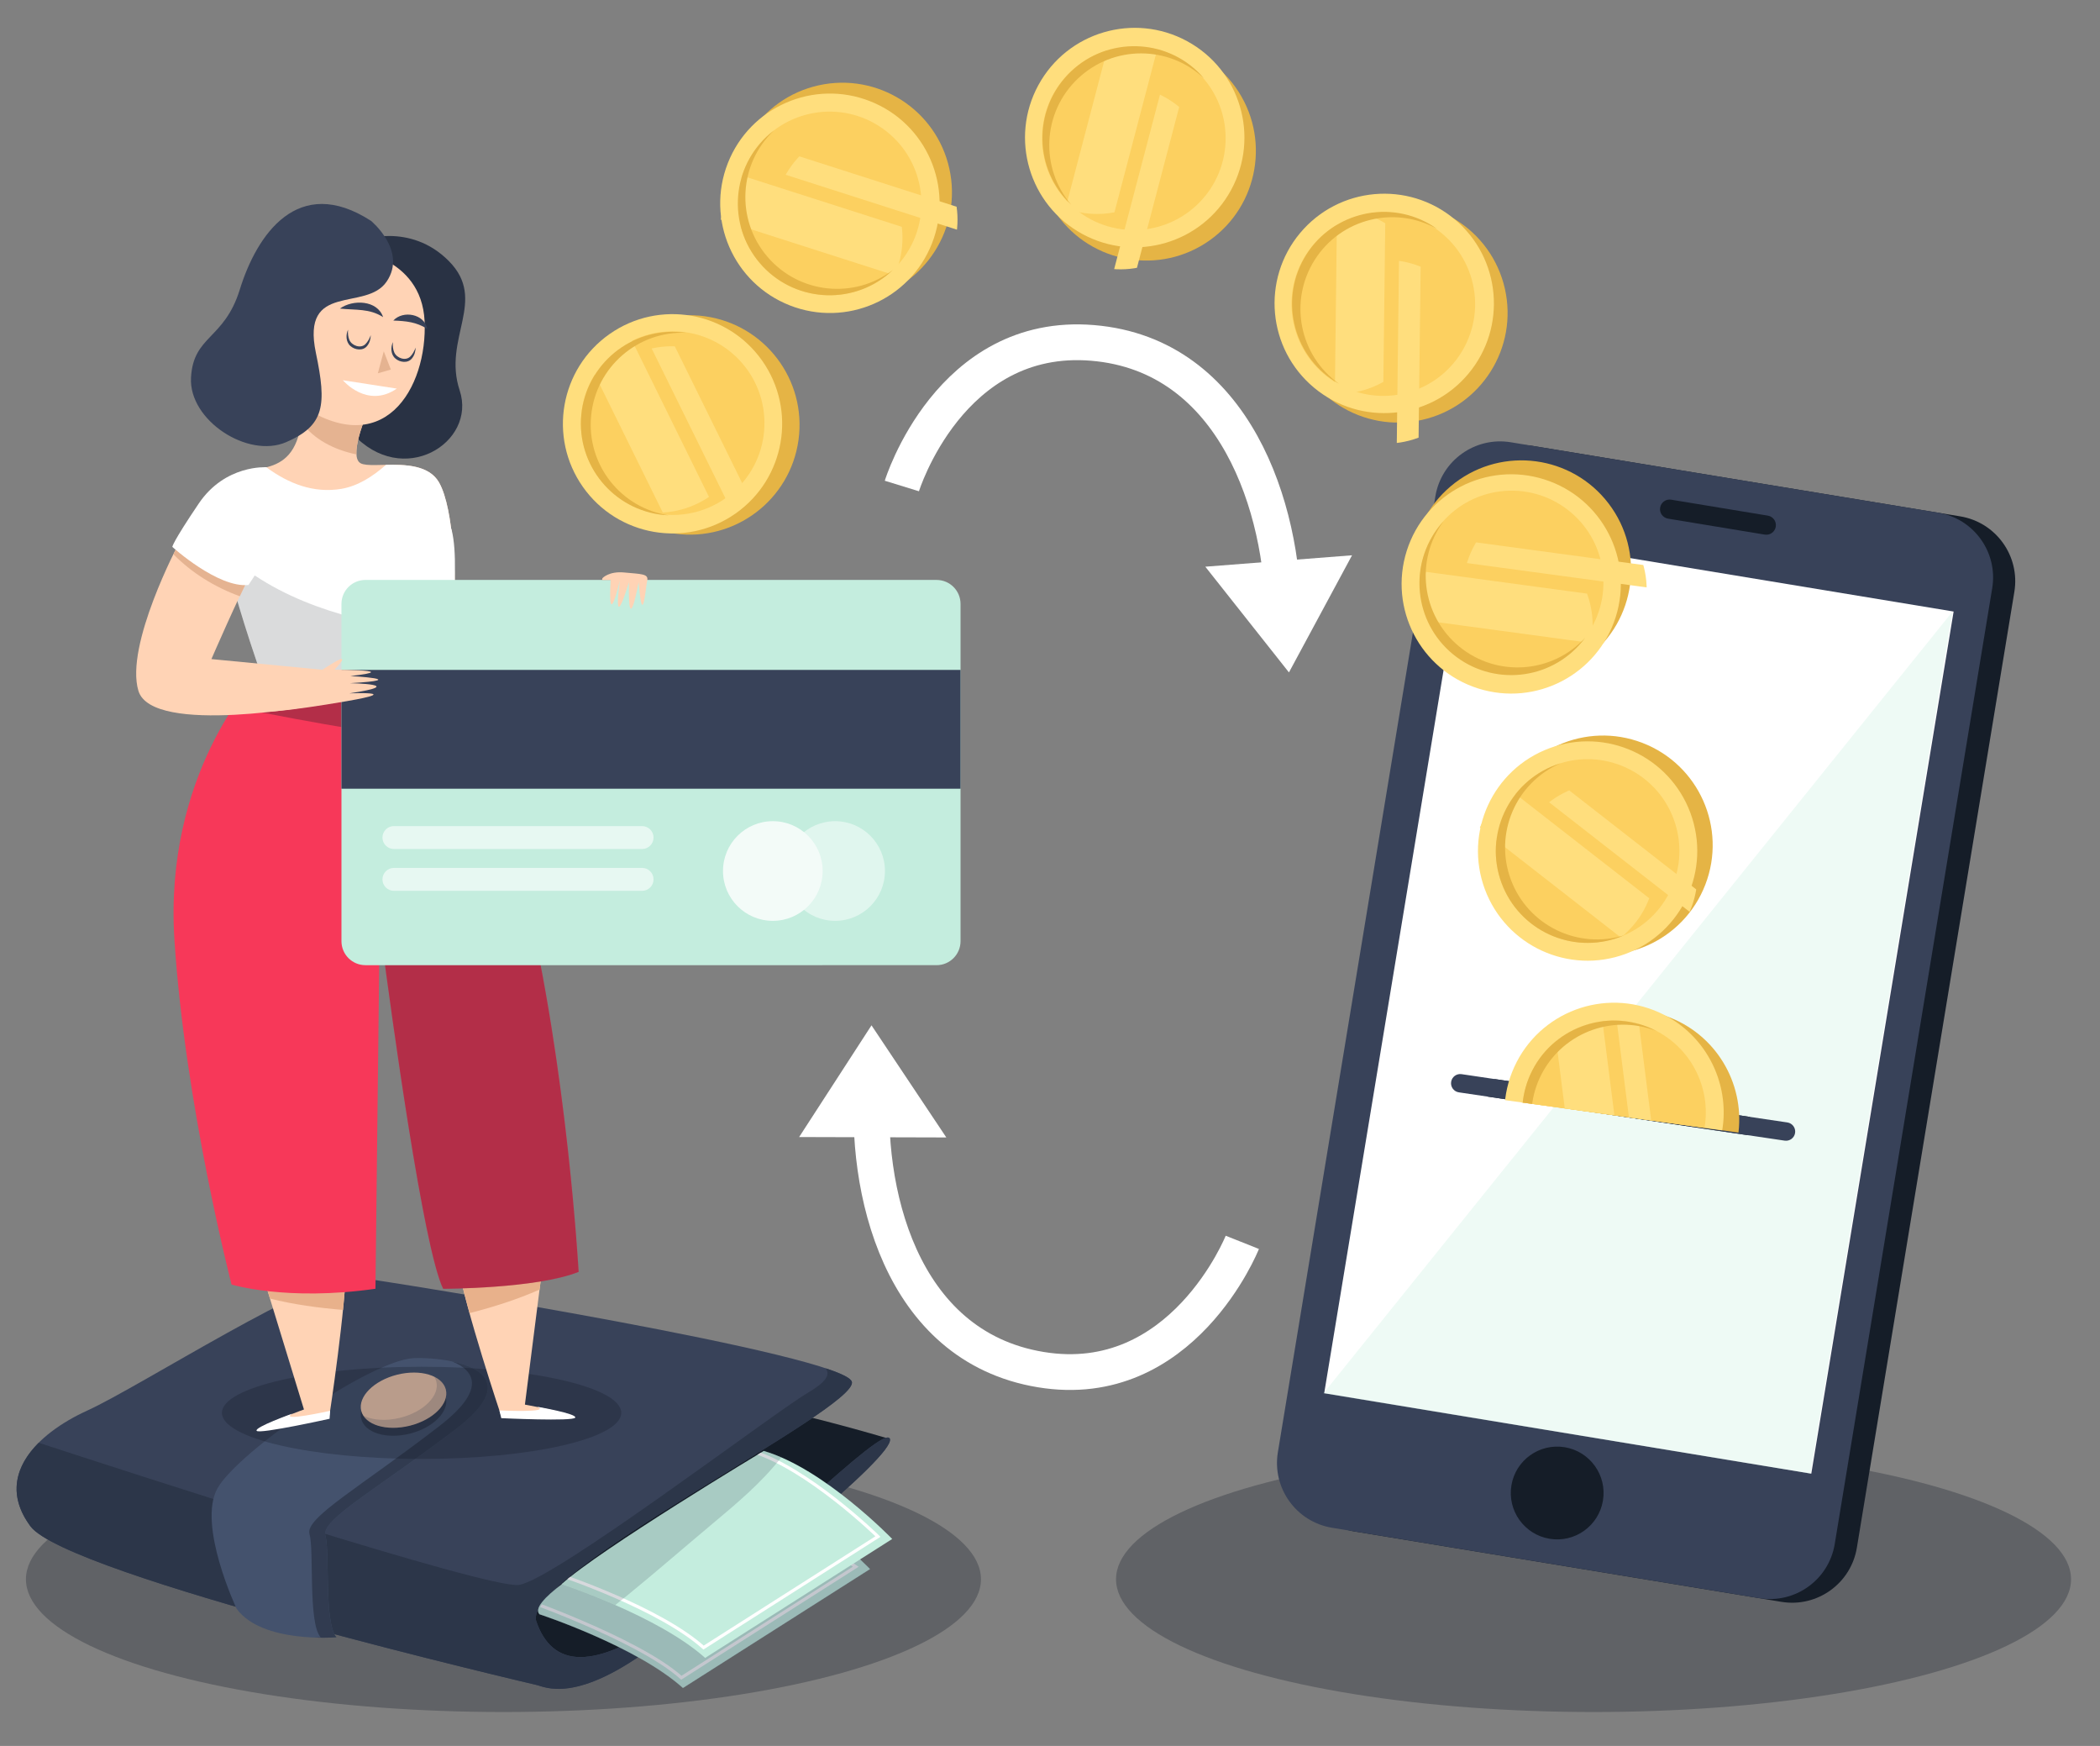 <svg xmlns="http://www.w3.org/2000/svg" xmlns:xlink="http://www.w3.org/1999/xlink" id="OBJECTS" x="0px" y="0px" viewBox="0 0 462 384" style="enable-background:new 0 0 462 384;" xml:space="preserve"><rect x="0" y="0" width="462" height="384" fill="#808080" stroke="none"/><style type="text/css">	.st0{opacity:0.3;fill:#151D28;}	.st1{fill:#151D28;}	.st2{fill:#384259;}	.st3{fill:#FFFFFF;}	.st4{opacity:0.3;fill:#C4EDDE;}	.st5{fill:#2C3649;}	.st6{fill:#44526D;}	.st7{opacity:0.8;fill:#2C3649;}	.st8{fill:#FFD3B5;}	.st9{opacity:0.2;fill:#384259;}	.st10{fill:#C4EDDE;}			.st11{clip-path:url(#SVGID_00000138536055803972198840000002251057243915386253_);fill:none;stroke:#FFFFFF;stroke-width:0.698;stroke-miterlimit:10;}	.st12{opacity:0.3;}	.st13{clip-path:url(#SVGID_00000044898270389399226320000013859966704572982159_);fill:#384259;}			.st14{clip-path:url(#SVGID_00000108997723470758752290000013141135933990574002_);fill:none;stroke:#FFFFFF;stroke-width:0.698;stroke-miterlimit:10;}	.st15{fill:#293244;}	.st16{fill:#E5B391;}	.st17{fill:#E8B18B;}	.st18{fill:#F73859;}	.st19{opacity:0.3;fill:#141923;}	.st20{opacity:0.16;fill:#141923;}	.st21{opacity:0.8;}	.st22{opacity:0.6;fill:#FFFFFF;}	.st23{fill:#E5B445;}	.st24{fill:#FFDE7D;}	.st25{fill:#FCD060;}	.st26{clip-path:url(#SVGID_00000031915212574223595260000010498613614512403898_);fill:#FFDE7D;}	.st27{clip-path:url(#SVGID_00000111183932387847684060000017073090310600576911_);fill:#FFDE7D;}	.st28{clip-path:url(#SVGID_00000133499983324348901450000008218367751164565162_);fill:#FFDE7D;}	.st29{clip-path:url(#SVGID_00000019660703203255326830000011769364649632447930_);fill:#FFDE7D;}	.st30{clip-path:url(#SVGID_00000139993160345188295900000012433497864582681478_);fill:#FFDE7D;}	.st31{clip-path:url(#SVGID_00000088111831207308637940000004275435988034798988_);fill:#FFDE7D;}	.st32{clip-path:url(#SVGID_00000179618762791591821440000004156219238331975306_);}	.st33{clip-path:url(#SVGID_00000003812524178951974730000016520745853835124134_);fill:#FFDE7D;}	.st34{fill:none;stroke:#FFFFFF;stroke-width:7.868;stroke-miterlimit:10;}</style><g>	<g>		<ellipse class="st0" cx="350.58" cy="347.34" rx="105.05" ry="29.2"></ellipse>		<g>			<g>				<path class="st1" d="M408.51,340.41c-1.3,7.87-8.73,13.19-16.59,11.9l-94.02-15.49c-7.87-1.3-13.19-8.73-11.9-16.59     l34.65-210.25c1.3-7.87,8.73-13.19,16.59-11.9l94.02,15.49c7.87,1.3,13.19,8.73,11.9,16.59L408.51,340.41z"></path>				<path class="st2" d="M403.64,339.6c-1.3,7.87-8.73,13.19-16.59,11.9l-94.02-15.49c-7.87-1.3-13.19-8.73-11.9-16.59l34.65-210.25     c1.3-7.87,8.73-13.19,16.59-11.9l94.02,15.49c7.87,1.3,13.19,8.73,11.9,16.59L403.64,339.6z"></path>				<path class="st1" d="M390.67,115.84c-0.19,1.15-1.28,1.94-2.43,1.74l-21.27-3.51c-1.15-0.19-1.94-1.28-1.74-2.43l0,0     c0.19-1.15,1.28-1.94,2.43-1.74l21.27,3.51C390.08,113.6,390.86,114.69,390.67,115.84L390.67,115.84z"></path>				<path class="st1" d="M332.51,326.71c-0.92,5.56,2.85,10.81,8.41,11.73l0,0c5.56,0.92,10.81-2.85,11.73-8.41l0,0     c0.92-5.56-2.85-10.81-8.41-11.73l0,0C338.67,317.39,333.42,321.15,332.51,326.71L332.51,326.71z"></path>			</g>			<g>									<rect x="264.3" y="166.2" transform="matrix(0.163 -0.987 0.987 0.163 84.204 540.192)" class="st3" width="192.11" height="108.57"></rect>				<polygon class="st4" points="398.29,324.09 291.17,306.44 429.53,134.54     "></polygon>			</g>		</g>	</g>	<g>		<g>			<ellipse class="st0" cx="110.76" cy="347.34" rx="105.05" ry="29.2"></ellipse>			<g>				<g>					<path class="st1" d="M195.78,316.5c0,0-26.75-8.02-31.86-7.09c-5.12,0.93-63.72,33.49-54.65,45.58      c9.07,12.09,24.88,11.16,25.58,10.7C135.54,365.22,195.78,316.5,195.78,316.5z"></path>					<path class="st2" d="M117.98,370.57c0,0-103.26-24.07-111.28-34.89c-8.02-10.81,1.05-20.23,12.56-25.47      c11.51-5.23,50.58-30.35,58.96-29.3s107.8,17.09,109.19,23.02c1.4,5.93-72.91,42.56-69.42,52.68      c3.49,10.12,12.56,11.16,29.65-1.05c17.09-12.21,47.1-42.91,48.14-39.07c1.05,3.84-33.49,31.4-51.28,45      C126.7,375.1,119.73,370.92,117.98,370.57z"></path>					<path class="st5" d="M195.78,316.5c-1.05-3.84-31.05,26.86-48.14,39.07c-17.09,12.21-26.16,11.16-29.65,1.05      c-3.49-10.12,70.82-46.75,69.42-52.68c-0.19-0.82-2.28-1.84-5.73-2.98c0.99,1.44,0.11,2.98-4.04,5.42      c-7.67,4.54-55.82,41.16-63.49,42.21c-6.81,0.93-87.6-25.37-105.63-31.27c-5.07,5.05-6.97,11.42-1.82,18.37      c8.02,10.81,111.28,34.89,111.28,34.89c1.74,0.35,8.72,4.54,26.51-9.07C162.29,347.89,196.82,320.33,195.78,316.5z"></path>				</g>				<g>					<path class="st6" d="M52.05,353.82c0,0-8.72-18.49-4.19-26.51c4.54-8.02,33.84-28.26,43.26-28.61      c7.4-0.27,26.51,2.44,9.07,15.7c-17.44,13.26-29.65,19.88-28.61,23.37c1.05,3.49-0.35,19.19,2.44,22.33      C74.03,360.1,57.63,361.5,52.05,353.82z"></path>					<path class="st7" d="M99.42,299.42c5.17,2.08,7.5,6.3-2.72,14.2c-17.44,13.48-29.65,20.22-28.61,23.77      c1.05,3.55-0.35,19.51,2.44,22.71c0,0-0.47,0.04-1.26,0.07c2.79,0.1,4.75-0.07,4.75-0.07c-2.79-3.14-1.4-18.84-2.44-22.33      c-1.05-3.49,11.16-10.12,28.61-23.37C112.52,305.03,106.58,300.93,99.42,299.42z"></path>					<path class="st7" d="M79.47,312.05c0.78,3.1,5.58,4.55,10.72,3.26c5.14-1.3,8.67-4.86,7.89-7.96      c-0.78-3.1-5.58-4.55-10.72-3.26C82.22,305.39,78.69,308.95,79.47,312.05z"></path>					<g>						<path class="st8" d="M79.47,310.3c0.78,3.1,5.58,4.55,10.72,3.26c5.14-1.3,8.67-4.86,7.89-7.95       c-0.78-3.1-5.58-4.55-10.72-3.26C82.22,303.65,78.69,307.21,79.47,310.3z"></path>						<path class="st9" d="M98.08,305.6c-0.31-1.22-1.24-2.17-2.56-2.82c0.21,0.33,0.37,0.69,0.47,1.07       c0.78,3.1-2.75,6.66-7.89,7.96c-3.12,0.79-6.11,0.56-8.16-0.44c1.51,2.34,5.75,3.32,10.25,2.18       C95.33,312.26,98.86,308.7,98.08,305.6z"></path>					</g>				</g>				<g>					<g>						<g>							<path class="st10" d="M118.68,355.04c0,0,21.28,6.98,31.57,16.22l41.16-26.16c0,0-15-15.52-28.26-19.36        C163.16,325.74,114.14,349.99,118.68,355.04z"></path>							<g>								<defs>									<path id="SVGID_1_" d="M118.68,355.04c2.44,6.45,21.28,6.98,31.57,16.22l41.16-26.16c0,0-15-15.52-28.26-19.36          C163.16,325.74,116.24,348.59,118.68,355.04z"></path>								</defs>								<clipPath id="SVGID_00000019662649627951603790000017285055833429900698_">									<use xlink:href="#SVGID_1_" style="overflow:visible;"></use>								</clipPath>																	<path style="clip-path:url(#SVGID_00000019662649627951603790000017285055833429900698_);fill:none;stroke:#FFFFFF;stroke-width:0.698;stroke-miterlimit:10;" d="         M113.27,351.03c0,0,27,9.32,36.63,17.97l38.37-24.42c0,0-36.79-24.32-49.19-27.91         C139.09,316.67,120.94,344.02,113.27,351.03z"></path>							</g>						</g>						<g class="st12">							<path class="st2" d="M118.68,355.04c0,0,21.28,6.98,31.57,16.22l41.16-26.16c0,0-15-15.52-28.26-19.36        C163.16,325.74,126.88,347.54,118.68,355.04z"></path>							<g>								<defs>									<path id="SVGID_00000145033961992022489100000012394245966649232309_" d="M118.68,355.04c0,0,21.28,6.98,31.57,16.22          l41.16-26.16c0,0-15-15.52-28.26-19.36C163.16,325.74,114.26,349.83,118.68,355.04z"></path>								</defs>								<use xlink:href="#SVGID_00000145033961992022489100000012394245966649232309_" style="overflow:visible;fill:#384259;"></use>								<clipPath id="SVGID_00000099650121035551794150000010727650822277536958_">									<use xlink:href="#SVGID_00000145033961992022489100000012394245966649232309_" style="overflow:visible;"></use>								</clipPath>								<path style="clip-path:url(#SVGID_00000099650121035551794150000010727650822277536958_);fill:#384259;" d="M116.06,351.56         c0,0,24.21,8.8,33.84,17.44l38.37-24.42c0,0-15.6-15.25-28-18.84C160.28,325.74,123.73,344.54,116.06,351.56z"></path>							</g>						</g>					</g>					<g>						<path class="st10" d="M123.56,348.42c0,0,21.28,6.98,31.57,16.22l41.16-26.16c0,0-15-15.52-28.26-19.36       C168.04,319.11,131.76,340.92,123.56,348.42z"></path>						<g>							<defs>								<path id="SVGID_00000117657205253406054160000007299722679271661203_" d="M123.56,348.42c0,0,21.28,6.98,31.57,16.22         l41.16-26.16c0,0-15-15.52-28.26-19.36C168.04,319.11,131.76,340.92,123.56,348.42z"></path>							</defs>							<clipPath id="SVGID_00000158722358679836109340000015625670415751870138_">								<use xlink:href="#SVGID_00000117657205253406054160000007299722679271661203_" style="overflow:visible;"></use>							</clipPath>															<path style="clip-path:url(#SVGID_00000158722358679836109340000015625670415751870138_);fill:none;stroke:#FFFFFF;stroke-width:0.698;stroke-miterlimit:10;" d="        M123.56,346.52c0,0,21.6,7.21,31.22,15.85l38.37-24.42c0,0-15.6-15.25-28-18.84C165.16,319.11,131.23,339.5,123.56,346.52z"></path>						</g>						<path class="st9" d="M137.93,350.95c6.37-5.19,12.55-10.58,18.85-15.85c5.37-4.49,10.8-9.05,15.12-14.58       c-1.29-0.56-2.58-1.04-3.86-1.41c0,0-36.28,21.8-44.48,29.3c0,0,5.26,1.72,11.8,4.59       C136.22,352.32,137.08,351.64,137.93,350.95z"></path>					</g>				</g>			</g>		</g>		<g>			<ellipse class="st0" cx="92.75" cy="310.74" rx="43.93" ry="10.14"></ellipse>			<g>				<g>					<path class="st15" d="M79.27,52.88c0,0,10.91-4.13,19.49,4.55s-1.45,16.96,2.37,28.44c3.81,11.47-12.57,21.71-23.65,9.42      S79.27,52.88,79.27,52.88z"></path>					<g>						<path class="st8" d="M80.27,92.11c0,0-3.49,8.38-0.93,9.78c2.56,1.4,13.73-1.86,17.23,4.19c3.49,6.05,3.49,22.58,3.49,22.58       s-38.64,11.87-44.46,0.7s-8.85-20.95-4.66-24.44c4.19-3.49,15.13,1.63,15.6-15.36C67,72.56,80.27,92.11,80.27,92.11z"></path>						<path class="st16" d="M78.42,99.95c-0.19-2.93,1.85-7.84,1.85-7.84S67,72.56,66.54,89.55c-0.03,1.2-0.12,2.28-0.26,3.28       C69.1,96.69,73.49,98.91,78.42,99.95z"></path>					</g>					<g>						<path class="st8" d="M77.04,54.86c0,0,15.68,1.3,16.37,15.76c0.69,14.47-8.96,31.94-28.76,17.45c0,0-8.91-10.9-6.15-21.46       C61.25,56.06,77.04,54.86,77.04,54.86z"></path>						<path class="st2" d="M81.63,48.58c0,0,8.01,6.61,3.43,13.35c-4.57,6.74-18.86-0.09-15.57,15.66       c2.42,11.54,1.93,15.99-6.52,19.65c-8.45,3.67-21.44-4.8-20.95-14.15c0.49-9.35,7.31-8.35,10.73-19.39       C56.46,51.7,65.52,38.16,81.63,48.58z"></path>					</g>				</g>				<g>					<g>						<path class="st2" d="M76.57,72.51c-0.07,0.8,0.01,1.61,0.3,2.28c0.55,1.24,2.47,1.93,3.51,0.91c0.52-0.5,0.9-1.22,1.19-1.98       c-0.03,0.81-0.23,1.66-0.79,2.35c-0.89,1.16-2.68,0.93-3.68,0.04C76.07,75.22,76.05,73.62,76.57,72.51L76.57,72.51z"></path>					</g>					<g>						<path class="st2" d="M86.44,75.24c-0.07,0.8,0.01,1.61,0.3,2.28c0.55,1.24,2.47,1.93,3.51,0.91c0.52-0.5,0.9-1.22,1.19-1.98       c-0.03,0.81-0.23,1.66-0.79,2.35c-0.89,1.16-2.68,0.93-3.68,0.04C85.94,77.95,85.92,76.36,86.44,75.24L86.44,75.24z"></path>					</g>					<polygon class="st16" points="84.43,77.26 83.13,82.1 85.99,81.28      "></polygon>					<path class="st3" d="M75.43,83.63c0,0,5.32,6.34,11.87,1.84L75.43,83.63z"></path>					<g>						<path class="st2" d="M74.78,67.87c2.81-2.05,8.26-1.9,9.5,1.88C81.3,67.81,78.24,68.24,74.78,67.87L74.78,67.87z"></path>					</g>					<g>						<path class="st2" d="M86.53,70.5c2.14-2.32,6.85-1.46,7.46,1.82C91.53,70.82,89.46,70.62,86.53,70.5L86.53,70.5z"></path>					</g>				</g>			</g>			<g>				<g>					<g>						<path class="st8" d="M58.02,281.13l8.85,28.87c0,0-25.61,9.31,5.59,1.4c0,0,3.72-24.21,3.72-34.45       C76.18,266.7,58.02,281.13,58.02,281.13z"></path>						<path class="st17" d="M75.46,288.1c0.43-4.26,0.72-8.27,0.72-11.16c0-10.24-18.16,4.19-18.16,4.19l1.37,4.48       C64.64,286.93,70.03,287.65,75.46,288.1z"></path>						<path class="st3" d="M64.29,310.92c0,0-8.39,2.99-7.83,3.77c0.56,0.79,16.05-2.65,16.05-2.65l0.11-1.75       C72.62,310.3,61.24,312.83,64.29,310.92z"></path>					</g>					<g>						<path class="st8" d="M119.29,278.98l-3.81,29.95c0,0,26.82,4.82-5.27,2.33c0,0-7.79-23.22-9.53-33.32       C98.95,267.84,119.29,278.98,119.29,278.98z"></path>						<path class="st17" d="M103.3,288.81c-1.14-4.13-2.12-8.02-2.61-10.87c-1.74-10.09,18.61,1.04,18.61,1.04l-0.59,4.65       C113.76,285.82,108.57,287.45,103.3,288.81z"></path>						<path class="st3" d="M118.19,309.4c0,0,8.78,1.52,8.36,2.39c-0.42,0.87-16.27,0.12-16.27,0.12l-0.41-1.7       C109.86,310.2,121.51,310.77,118.19,309.4z"></path>					</g>				</g>				<g>					<path class="st18" d="M56.06,149.37c0,0-20.02,20.95-17.69,57.26c2.33,36.31,12.57,75.89,12.57,75.89s12.1,3.72,31.66,0.93      l0.93-80.08c0,0,8.85,69.83,13.97,80.08c0,0,20.48,0,29.8-3.72c0,0-5.59-101.49-31.66-130.36      C69.56,120.51,56.06,149.37,56.06,149.37z"></path>					<path class="st19" d="M115.58,196.61c-10.27,4.26-20.76,8.01-31.52,10.84c1.98,15.05,9.07,67.26,13.44,76.01      c0,0,20.48,0,29.8-3.72C127.29,279.73,124.83,235.1,115.58,196.61z"></path>					<path class="st19" d="M105.01,164.39c-2.78-6.02-5.89-11.16-9.37-15.01c-26.07-28.87-39.57,0-39.57,0s-2,2.09-4.65,6.09      C69.16,159.11,87.04,162.07,105.01,164.39z"></path>				</g>			</g>			<g>				<g>					<path class="st3" d="M96.57,106.08c-2.2-3.81-7.44-3.93-11.66-3.84c-2.89,2.55-6.19,4.67-9.82,5.28      c-6.12,1.02-11.63-1.17-16.48-4.74c-2.9,0.73-5.9,0.66-7.68,2.15c-4.19,3.49-1.16,13.27,4.66,24.44      c5.82,11.17,44.46-0.7,44.46-0.7S100.06,112.13,96.57,106.08z"></path>					<path class="st3" d="M50.48,126.1c0,0,3.26,12.1,7.68,24.21l39.57-0.47c0,0,3.96-24.21,1.63-33.29      C97.03,107.47,50.48,126.1,50.48,126.1z"></path>					<path class="st20" d="M53.63,124.87c-1.98,0.75-3.15,1.22-3.15,1.22s3.26,12.1,7.68,24.21l39.57-0.47c0,0,0.71-4.36,1.35-10.07      C83.11,137.67,66.65,134.56,53.63,124.87z"></path>				</g>				<g>					<g>						<path class="st10" d="M211.32,207c0,2.92-2.36,5.28-5.28,5.28H80.4c-2.92,0-5.28-2.36-5.28-5.28v-74.17       c0-2.92,2.36-5.28,5.28-5.28h125.64c2.92,0,5.28,2.36,5.28,5.28V207z"></path>						<rect x="75.12" y="147.34" class="st2" width="136.2" height="26.13"></rect>						<g class="st21">							<circle class="st3" cx="170.02" cy="191.57" r="10.96"></circle>							<circle class="st22" cx="183.73" cy="191.57" r="10.96"></circle>						</g>						<path class="st22" d="M143.78,184.21c0,1.39-1.13,2.52-2.52,2.52H86.66c-1.39,0-2.52-1.13-2.52-2.52l0,0       c0-1.39,1.13-2.52,2.52-2.52h54.59C142.65,181.69,143.78,182.82,143.78,184.21L143.78,184.21z"></path>						<path class="st22" d="M143.78,193.41c0,1.39-1.13,2.52-2.52,2.52H86.66c-1.39,0-2.52-1.13-2.52-2.52l0,0       c0-1.39,1.13-2.52,2.52-2.52h54.59C142.65,190.88,143.78,192.01,143.78,193.41L143.78,193.41z"></path>					</g>					<g>						<path class="st8" d="M132.52,127.19c0,0,1.37-1.63,4.91-1.27c3.54,0.35,5.31,0.24,4.96,1.77c-0.35,1.54-1.04,10.96-1.89,0.35       c0,0-2.39,13.15-2.13,0c0,0-3.66,12.4-2.01-0.35c0,0-2.72,11.81-2.01-0.12h-1.89L132.52,127.19z"></path>					</g>				</g>				<g>					<g>						<path class="st8" d="M39.3,119.58c0,0-11.87,22.35-8.85,32.36c3.03,10.01,40.04,3.03,40.04,3.03l0.23-7.68l-24.21-2.33       c0,0,6.05-13.97,8.85-19.09C58.16,120.74,39.3,119.58,39.3,119.58z"></path>						<path class="st16" d="M52.76,131.14c0.99-2.1,1.91-3.99,2.61-5.27c2.79-5.12-16.06-6.29-16.06-6.29s-0.45,0.87-1.15,2.33       C42.21,126.02,47.28,129.15,52.76,131.14z"></path>						<path class="st8" d="M70.73,147.28c0,0,19.48-0.08,6.35,1.41c0,0,13.87,0.75-0.07,1.57c0,0,13.2,0.22-0.15,2.24       c0,0,12.36-0.52-0.62,1.72c-12.98,2.24-17.21,2.3-17.21,2.3L70.73,147.28z"></path>						<path class="st8" d="M69.97,147.87c0.3,0,9.1-6.34,3.36-0.3L69.97,147.87z"></path>					</g>					<g>						<path class="st3" d="M58.62,102.77c0,0-9.07-0.65-14.89,7.97c-5.82,8.61-5.82,9.54-5.82,9.54s10.01,9.08,16.76,8.38l5.82-8.85       L58.62,102.77z"></path>					</g>				</g>			</g>		</g>	</g>	<g>		<g>							<ellipse transform="matrix(0.137 -0.991 0.991 0.137 38.283 231.019)" class="st23" cx="151.74" cy="93.54" rx="24.12" ry="24.12"></ellipse>							<ellipse transform="matrix(0.818 -0.575 0.575 0.818 -26.662 102.085)" class="st24" cx="147.98" cy="93.17" rx="24.12" ry="24.12"></ellipse>							<ellipse transform="matrix(0.998 -0.059 0.059 0.998 -5.196 8.814)" class="st25" cx="147.98" cy="93.17" rx="20.2" ry="20.2"></ellipse>			<g>				<defs>											<ellipse id="SVGID_00000026122819838905836970000002066422551452077441_" transform="matrix(0.998 -0.059 0.059 0.998 -5.196 8.814)" cx="147.98" cy="93.17" rx="20.2" ry="20.2"></ellipse>				</defs>				<clipPath id="SVGID_00000095322356450244571070000018268146155667005325_">					<use xlink:href="#SVGID_00000026122819838905836970000002066422551452077441_" style="overflow:visible;"></use>				</clipPath>									<rect x="140.1" y="54.97" transform="matrix(0.897 -0.442 0.442 0.897 -29.211 74.49)" style="clip-path:url(#SVGID_00000095322356450244571070000018268146155667005325_);fill:#FFDE7D;" width="10.64" height="90.04"></rect>									<rect x="152.74" y="50.2" transform="matrix(0.897 -0.442 0.442 0.897 -26.103 78.289)" style="clip-path:url(#SVGID_00000095322356450244571070000018268146155667005325_);fill:#FFDE7D;" width="4.78" height="90.04"></rect>			</g>			<path class="st23" d="M130.05,91.44c1.04-10.74,10.3-18.7,20.96-18.24c-0.36-0.05-0.72-0.1-1.08-0.13    c-11.1-1.07-20.97,7.06-22.04,18.16c-1.07,11.1,7.06,20.97,18.16,22.04c0.36,0.04,0.73,0.06,1.09,0.07    C136.58,111.76,129.01,102.18,130.05,91.44z"></path>		</g>		<g>							<ellipse transform="matrix(0.976 -0.216 0.216 0.976 -4.76 41.067)" class="st23" cx="185.39" cy="42.3" rx="24.12" ry="24.12"></ellipse>							<ellipse transform="matrix(0.366 -0.931 0.931 0.366 74.114 198.258)" class="st24" cx="182.52" cy="44.75" rx="24.12" ry="24.12"></ellipse>							<ellipse transform="matrix(0.578 -0.816 0.816 0.578 40.498 167.821)" class="st25" cx="182.52" cy="44.75" rx="20.2" ry="20.2"></ellipse>			<g>				<defs>											<ellipse id="SVGID_00000044148870497178953460000012678087745430938262_" transform="matrix(0.578 -0.816 0.816 0.578 40.498 167.821)" cx="182.52" cy="44.75" rx="20.2" ry="20.2"></ellipse>				</defs>				<clipPath id="SVGID_00000125579062013268578910000011922757282225692855_">					<use xlink:href="#SVGID_00000044148870497178953460000012678087745430938262_" style="overflow:visible;"></use>				</clipPath>									<rect x="180.33" y="6.32" transform="matrix(0.305 -0.952 0.952 0.305 80.084 212.448)" style="clip-path:url(#SVGID_00000125579062013268578910000011922757282225692855_);fill:#FFDE7D;" width="10.64" height="90.04"></rect>									<rect x="186.56" y="-3.99" transform="matrix(0.305 -0.952 0.952 0.305 92.192 208.435)" style="clip-path:url(#SVGID_00000125579062013268578910000011922757282225692855_);fill:#FFDE7D;" width="4.78" height="90.04"></rect>			</g>			<path class="st23" d="M168.82,56.45c-7.01-8.2-6.3-20.4,1.43-27.74c-0.29,0.22-0.57,0.45-0.85,0.68    c-8.48,7.24-9.48,19.99-2.24,28.47c7.24,8.48,19.99,9.48,28.47,2.24c0.28-0.24,0.55-0.48,0.81-0.73    C187.98,65.86,175.83,64.66,168.82,56.45z"></path>		</g>		<g>							<ellipse transform="matrix(0.816 -0.578 0.578 0.816 27.308 151.919)" class="st23" cx="252.13" cy="33.09" rx="24.12" ry="24.12"></ellipse>							<ellipse transform="matrix(0.478 -0.879 0.879 0.478 103.686 235.089)" class="st24" cx="249.53" cy="30.35" rx="24.12" ry="24.12"></ellipse>							<ellipse transform="matrix(0.039 -0.999 0.999 0.039 209.393 278.498)" class="st25" cx="249.53" cy="30.35" rx="20.2" ry="20.2"></ellipse>			<g>				<defs>											<ellipse id="SVGID_00000168101548928953035710000010765416122730355862_" transform="matrix(0.039 -0.999 0.999 0.039 209.393 278.498)" cx="249.53" cy="30.35" rx="20.2" ry="20.2"></ellipse>				</defs>				<clipPath id="SVGID_00000060728582920567326260000015527919138560188095_">					<use xlink:href="#SVGID_00000168101548928953035710000010765416122730355862_" style="overflow:visible;"></use>				</clipPath>									<rect x="198.1" y="28.51" transform="matrix(0.254 -0.967 0.967 0.254 148.587 260.357)" style="clip-path:url(#SVGID_00000060728582920567326260000015527919138560188095_);fill:#FFDE7D;" width="90.04" height="10.64"></rect>									<rect x="208.56" y="34.19" transform="matrix(0.254 -0.967 0.967 0.254 153.733 272.532)" style="clip-path:url(#SVGID_00000060728582920567326260000015527919138560188095_);fill:#FFDE7D;" width="90.04" height="4.78"></rect>			</g>			<path class="st23" d="M237.12,17.3c7.82-7.43,20.03-7.37,27.78-0.05c-0.23-0.27-0.48-0.55-0.73-0.81    c-7.68-8.08-20.47-8.41-28.55-0.72c-8.08,7.68-8.41,20.47-0.72,28.55c0.25,0.27,0.51,0.52,0.77,0.77    C228.74,36.93,229.3,24.73,237.12,17.3z"></path>		</g>		<g>							<ellipse transform="matrix(0.975 -0.221 0.221 0.975 -7.604 69.706)" class="st23" cx="307.64" cy="68.83" rx="24.12" ry="24.12"></ellipse>							<ellipse transform="matrix(0.641 -0.768 0.768 0.641 58.069 257.723)" class="st24" cx="304.45" cy="66.81" rx="24.12" ry="24.12"></ellipse>							<ellipse transform="matrix(0.949 -0.314 0.314 0.949 -5.569 99.073)" class="st25" cx="304.45" cy="66.81" rx="20.2" ry="20.2"></ellipse>			<g>				<defs>											<ellipse id="SVGID_00000169522291043463129930000004121201177522022282_" transform="matrix(0.949 -0.314 0.314 0.949 -5.569 99.073)" cx="304.45" cy="66.81" rx="20.2" ry="20.2"></ellipse>				</defs>				<clipPath id="SVGID_00000108996090813289899590000008395269565728569278_">					<use xlink:href="#SVGID_00000169522291043463129930000004121201177522022282_" style="overflow:visible;"></use>				</clipPath>									<rect x="254.06" y="66.41" transform="matrix(0.012 -1 1 0.012 223.845 369.951)" style="clip-path:url(#SVGID_00000108996090813289899590000008395269565728569278_);fill:#FFDE7D;" width="90.04" height="10.64"></rect>									<rect x="264.88" y="69.47" transform="matrix(0.012 -1 1 0.012 234.413 380.897)" style="clip-path:url(#SVGID_00000108996090813289899590000008395269565728569278_);fill:#FFDE7D;" width="90.04" height="4.78"></rect>			</g>			<path class="st23" d="M289.24,57.15c5.78-9.11,17.64-12.02,26.94-6.79c-0.29-0.21-0.6-0.41-0.9-0.61    c-9.42-5.98-21.9-3.19-27.87,6.23c-5.98,9.42-3.19,21.9,6.23,27.87c0.31,0.2,0.62,0.38,0.94,0.56    C285.88,78.23,283.46,66.26,289.24,57.15z"></path>		</g>		<g>							<ellipse transform="matrix(0.795 -0.606 0.606 0.795 -7.462 228.628)" class="st23" cx="334.86" cy="125.36" rx="24.12" ry="24.12"></ellipse>							<ellipse transform="matrix(0.302 -0.953 0.953 0.302 109.817 406.523)" class="st24" cx="332.46" cy="128.28" rx="24.12" ry="24.12"></ellipse>							<ellipse transform="matrix(0.997 -0.079 0.079 0.997 -9.042 26.487)" class="st25" cx="332.46" cy="128.28" rx="20.2" ry="20.2"></ellipse>			<g>				<defs>											<ellipse id="SVGID_00000052088140511484886860000016561543913262188448_" transform="matrix(0.997 -0.079 0.079 0.997 -9.042 26.487)" cx="332.46" cy="128.28" rx="20.2" ry="20.2"></ellipse>				</defs>				<clipPath id="SVGID_00000053519574937447749080000002330086713624053663_">					<use xlink:href="#SVGID_00000052088140511484886860000016561543913262188448_" style="overflow:visible;"></use>				</clipPath>									<rect x="331.38" y="89.2" transform="matrix(0.134 -0.991 0.991 0.134 158.658 449.942)" style="clip-path:url(#SVGID_00000053519574937447749080000002330086713624053663_);fill:#FFDE7D;" width="10.64" height="90.04"></rect>									<rect x="335.76" y="78.47" transform="matrix(0.134 -0.991 0.991 0.134 170.539 442.086)" style="clip-path:url(#SVGID_00000053519574937447749080000002330086713624053663_);fill:#FFDE7D;" width="4.78" height="90.04"></rect>			</g>			<path class="st23" d="M321.03,142.2c-8.34-6.85-9.77-18.98-3.45-27.56c-0.24,0.27-0.48,0.54-0.71,0.82    c-7.08,8.62-5.84,21.34,2.78,28.43c8.62,7.08,21.34,5.84,28.43-2.78c0.23-0.28,0.45-0.57,0.67-0.86    C341.54,148.11,329.36,149.05,321.03,142.2z"></path>		</g>		<g>							<ellipse transform="matrix(0.359 -0.933 0.933 0.359 52.607 448.343)" class="st23" cx="352.81" cy="185.86" rx="24.12" ry="24.12"></ellipse>			<path class="st24" d="M326.66,195.56c4.63,12.49,18.51,18.86,31,14.23c12.49-4.63,18.86-18.51,14.23-31    c-4.63-12.49-18.51-18.86-31-14.23C328.4,169.19,322.03,183.07,326.66,195.56z"></path>			<path class="st25" d="M330.33,194.19c3.88,10.46,15.5,15.79,25.96,11.92c10.46-3.88,15.79-15.5,11.92-25.96    c-3.88-10.46-15.5-15.79-25.96-11.92C331.79,172.11,326.46,183.73,330.33,194.19z"></path>			<g>				<defs>					<path id="SVGID_00000111899155617097282180000002919350385779541659_" d="M330.33,194.19c3.88,10.46,15.5,15.79,25.96,11.92      c10.46-3.88,15.79-15.5,11.92-25.96c-3.88-10.46-15.5-15.79-25.96-11.92C331.79,172.11,326.46,183.73,330.33,194.19z"></path>				</defs>				<clipPath id="SVGID_00000154404760863395406470000011378310104635887538_">					<use xlink:href="#SVGID_00000111899155617097282180000002919350385779541659_" style="overflow:visible;"></use>				</clipPath>									<rect x="344.62" y="149.41" transform="matrix(0.615 -0.789 0.789 0.615 -18.546 350.896)" style="clip-path:url(#SVGID_00000154404760863395406470000011378310104635887538_);fill:#FFDE7D;" width="10.64" height="90.04"></rect>									<rect x="354.2" y="140.88" transform="matrix(0.615 -0.789 0.789 0.615 -9.252 352.853)" style="clip-path:url(#SVGID_00000154404760863395406470000011378310104635887538_);fill:#FFDE7D;" width="4.78" height="90.04"></rect>			</g>			<path class="st23" d="M332.38,193.44c-3.75-10.12,1.12-21.32,10.91-25.55c-0.35,0.11-0.69,0.22-1.03,0.35    c-10.46,3.88-15.79,15.5-11.92,25.96c3.88,10.46,15.5,15.79,25.96,11.92c0.34-0.13,0.68-0.26,1.01-0.41    C347.12,208.87,336.13,203.55,332.38,193.44z"></path>		</g>		<g>			<g>				<path class="st1" d="M384.95,245.65l-56.13-8.32c-0.49,1.29-1,2.58-1.51,3.86l57.1,8.46c0.01-0.13,0.02-0.26,0.03-0.38     c0.06-0.76,0.4-1.33,0.87-1.72C385.2,246.92,385.08,246.28,384.95,245.65z"></path>				<path class="st2" d="M394.92,249.17c-0.16,1.1-1.19,1.87-2.3,1.7l-71.67-10.62c-1.1-0.16-1.87-1.19-1.7-2.3l0,0     c0.16-1.1,1.19-1.87,2.3-1.7l71.67,10.62C394.32,247.04,395.09,248.07,394.92,249.17L394.92,249.17z"></path>			</g>			<g>				<defs>					<polygon id="SVGID_00000044138863189048618130000015407467144194697659_" points="325.55,241.19 388.57,249.95 398,204.12       326.56,201.09      "></polygon>				</defs>				<clipPath id="SVGID_00000047779232727501371800000011940239331012000389_">					<use xlink:href="#SVGID_00000044138863189048618130000015407467144194697659_" style="overflow:visible;"></use>				</clipPath>				<g style="clip-path:url(#SVGID_00000047779232727501371800000011940239331012000389_);">					<path class="st23" d="M382.16,250.99c2.18-10.76-3.23-21.98-13.65-26.72c-12.12-5.52-26.43-0.17-31.94,11.96      c-1.14,2.51-1.81,5.11-2.06,7.71C350.64,243.91,366.54,246.81,382.16,250.99z"></path>					<path class="st24" d="M378.6,250.06c2.53-10.94-2.9-22.52-13.52-27.35c-12.12-5.52-26.43-0.17-31.94,11.96      c-1.38,3.03-2.08,6.2-2.16,9.33C347.08,243.53,362.97,246.09,378.6,250.06z"></path>					<path class="st25" d="M374.78,249.12c2.08-9.15-2.46-18.81-11.33-22.85c-10.15-4.62-22.13-0.14-26.75,10.01      c-1.13,2.49-1.71,5.08-1.8,7.65C348.36,243.96,361.67,246,374.78,249.12z"></path>					<g>						<defs>															<ellipse id="SVGID_00000024680220897254368210000016356071995574223291_" transform="matrix(3.812820e-03 -1 1 3.812820e-03 109.074 598.807)" cx="355.08" cy="244.66" rx="20.2" ry="20.2"></ellipse>						</defs>						<clipPath id="SVGID_00000013186429666309274280000011774903845332843683_">							<use xlink:href="#SVGID_00000024680220897254368210000016356071995574223291_" style="overflow:visible;"></use>						</clipPath>						<path style="clip-path:url(#SVGID_00000013186429666309274280000011774903845332843683_);fill:#FFDE7D;" d="M355.18,245.39       l-5.14-40.45l-10.56,1.34l4.83,37.98C347.95,244.52,351.57,244.9,355.18,245.39z"></path>						<path style="clip-path:url(#SVGID_00000013186429666309274280000011774903845332843683_);fill:#FFDE7D;" d="M363.3,246.69       l-5.43-42.74l-4.74,0.6l5.25,41.31C360.02,246.12,361.66,246.39,363.3,246.69z"></path>					</g>					<path class="st23" d="M336.95,243.96c0.18-2.28,0.73-4.56,1.73-6.76c4.47-9.82,15.82-14.33,25.74-10.44      c-0.32-0.17-0.65-0.33-0.98-0.48c-10.15-4.62-22.13-0.14-26.75,10.01c-1.13,2.49-1.71,5.08-1.8,7.65      C335.59,243.94,336.27,243.94,336.95,243.96z"></path>				</g>			</g>		</g>	</g>	<g>		<g>			<path class="st34" d="M198.41,106.89c0,0,10.49-34.09,41.96-31.47c31.47,2.62,41.96,36.72,41.96,60.32"></path>			<polygon class="st3" points="265.17,124.64 297.45,122.13 283.57,147.89    "></polygon>		</g>		<g>			<path class="st34" d="M273.31,273.24c0,0-13.2,33.14-44.36,27.99c-31.16-5.15-38.87-39.98-36.97-63.5"></path>			<polygon class="st3" points="208.19,250.17 175.81,250.08 191.73,225.51    "></polygon>		</g>	</g></g></svg>